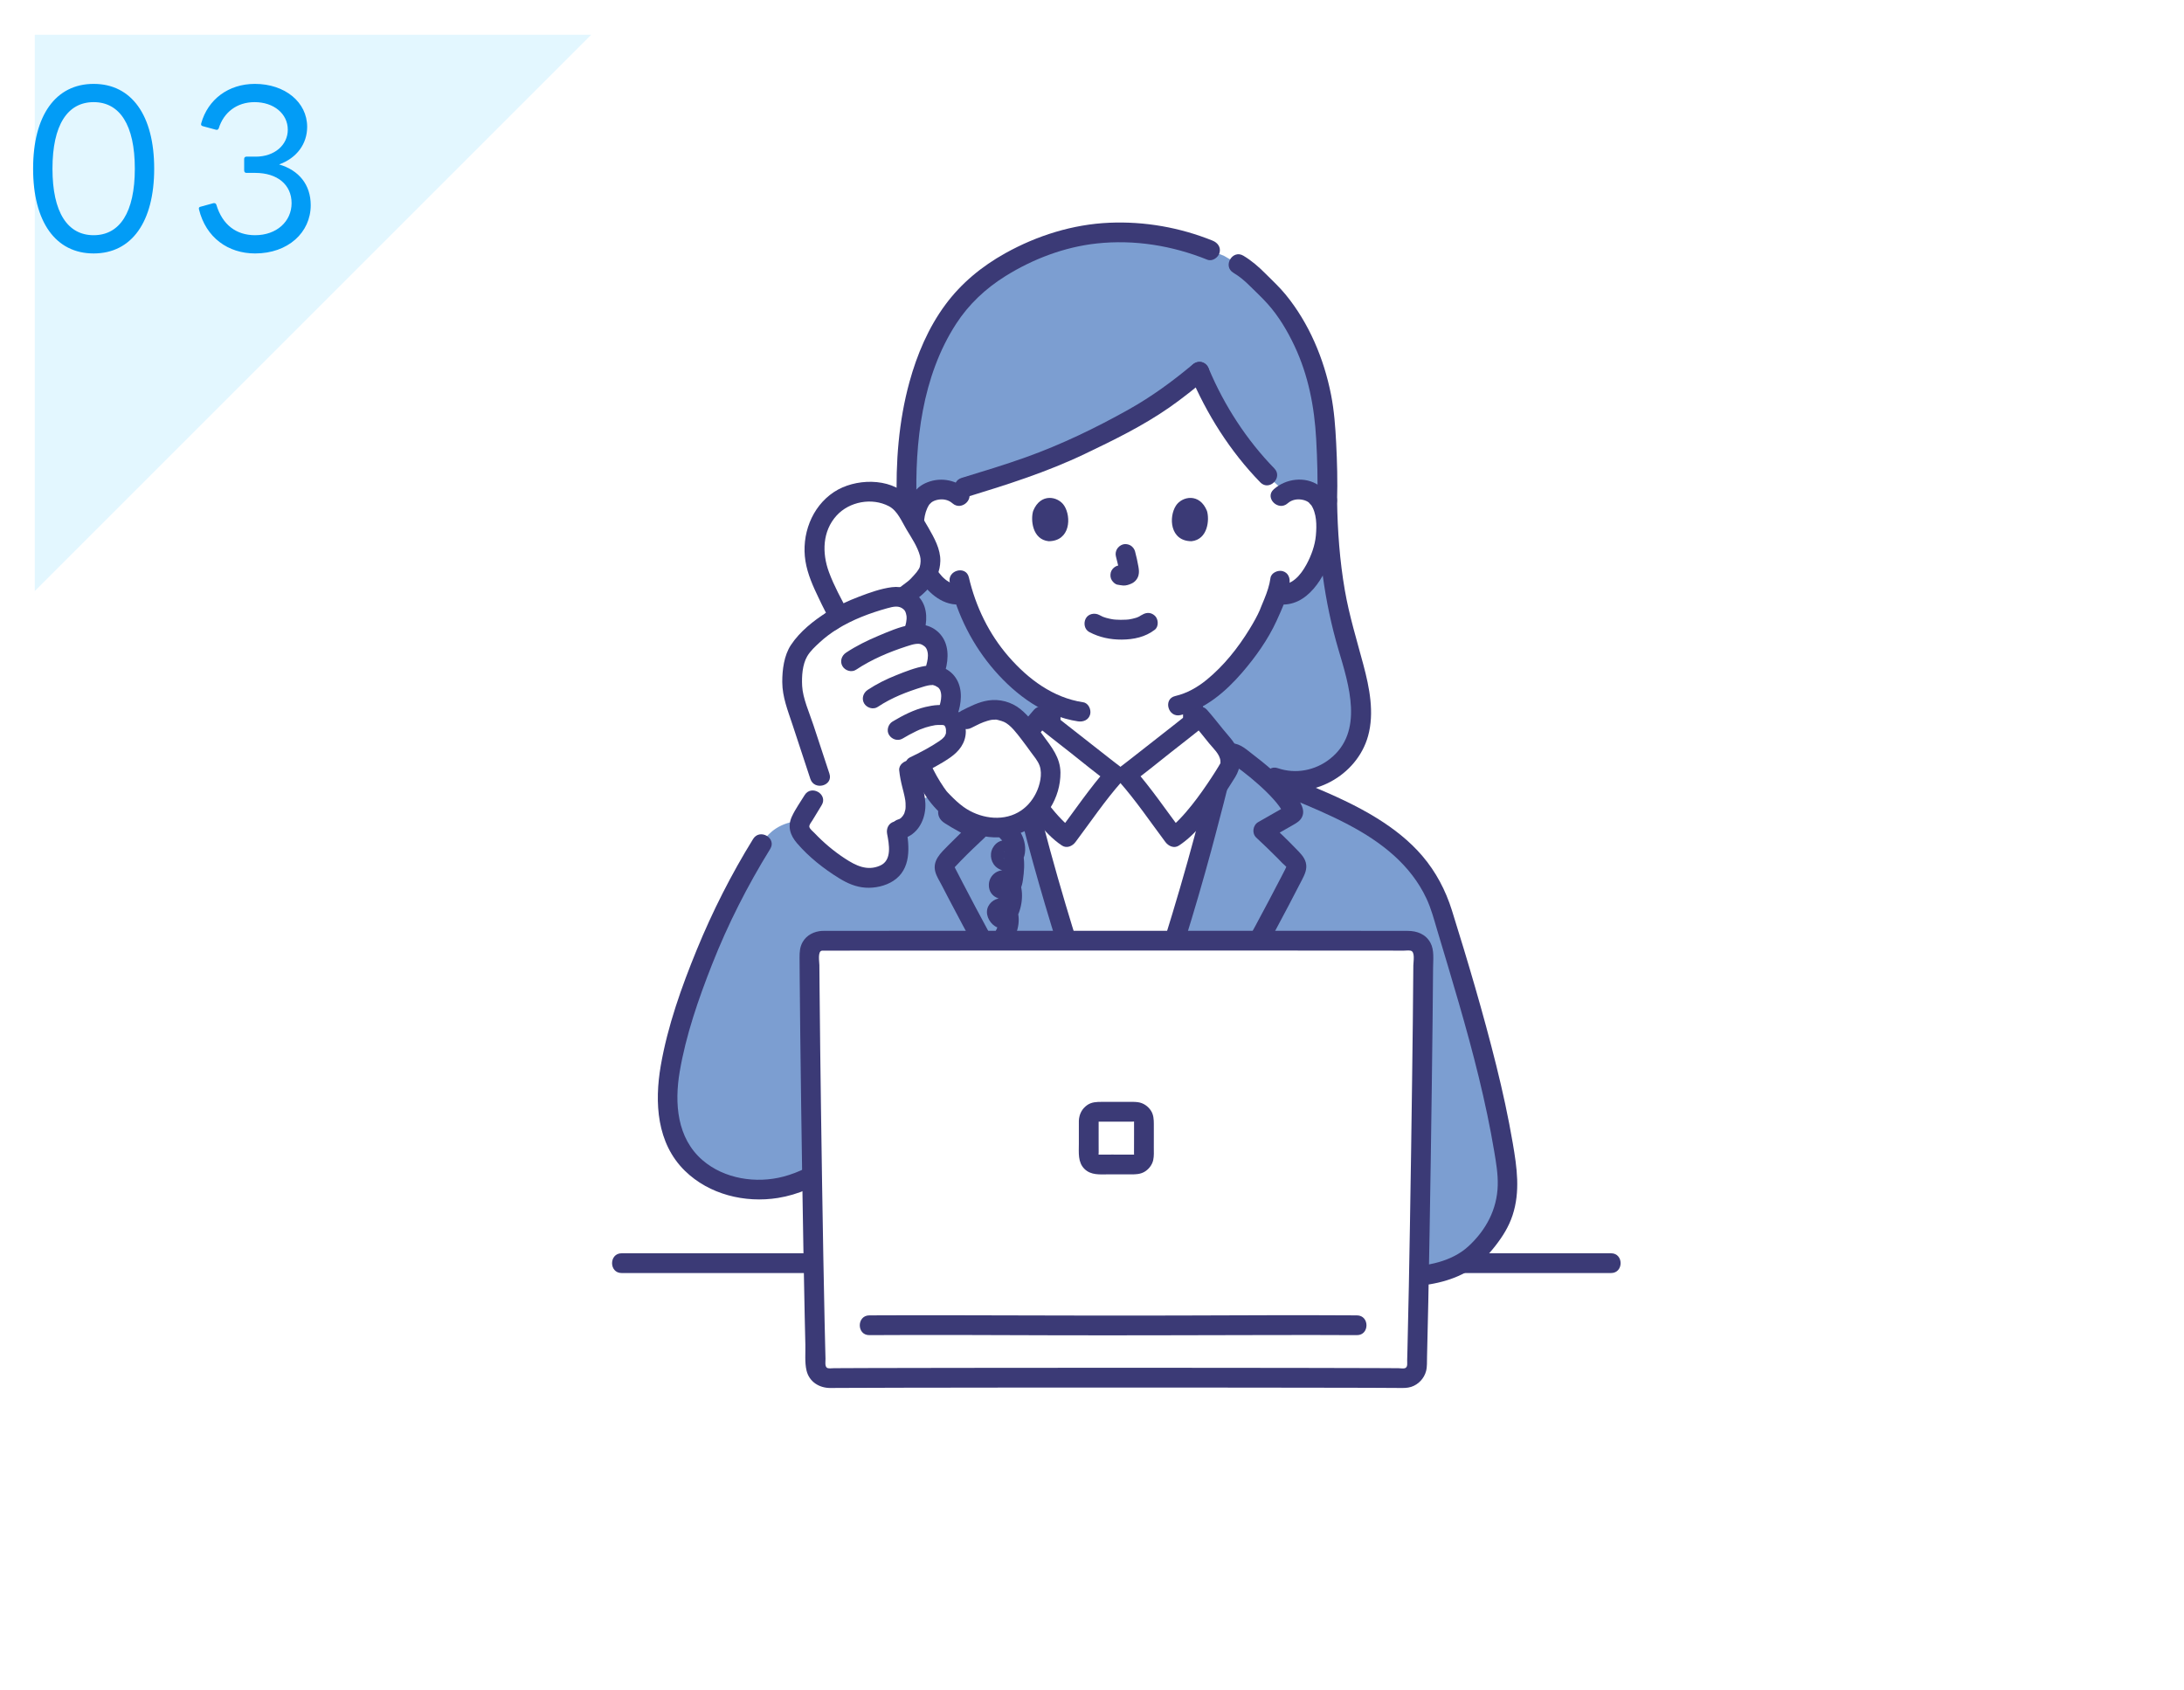 <svg width="314" height="243" viewBox="0 0 314 243" fill="none" xmlns="http://www.w3.org/2000/svg">
<g filter="url(#filter0_d_265_8515)">
<rect x="5" y="5" width="284" height="213" rx="15" fill="white"/>
</g>
<path d="M85 5H5V85L85 5Z" fill="#E3F7FF"/>
<path d="M13.464 36.448C7.992 36.448 4.76 31.904 4.76 24.256C4.76 16.608 7.992 12.064 13.464 12.064C18.936 12.064 22.168 16.608 22.168 24.256C22.168 31.904 18.936 36.448 13.464 36.448ZM13.464 33.824C17.208 33.824 19.384 30.56 19.384 24.256C19.384 17.952 17.208 14.688 13.464 14.688C9.72 14.688 7.544 17.952 7.544 24.256C7.544 30.56 9.72 33.824 13.464 33.824ZM36.673 36.448C32.801 36.448 29.602 34.176 28.61 30.112C28.546 29.888 28.642 29.76 28.834 29.728L30.689 29.216C30.881 29.184 31.041 29.248 31.105 29.44C31.97 32.32 33.953 33.824 36.673 33.824C39.778 33.824 41.922 31.84 41.922 29.216C41.922 26.56 39.873 24.864 36.706 24.864H35.425C35.233 24.864 35.105 24.736 35.105 24.512V22.848C35.105 22.656 35.233 22.528 35.425 22.528H36.77C39.489 22.528 41.377 20.832 41.377 18.656C41.377 16.352 39.361 14.688 36.609 14.688C34.017 14.688 32.161 16.192 31.457 18.432C31.393 18.624 31.233 18.72 31.041 18.656L29.154 18.144C28.93 18.08 28.866 17.952 28.93 17.728C29.89 14.304 32.834 12.064 36.642 12.064C40.962 12.064 44.161 14.688 44.161 18.24C44.161 20.672 42.69 22.72 40.13 23.648C42.977 24.48 44.673 26.56 44.673 29.504C44.673 33.44 41.41 36.448 36.673 36.448Z" fill="#029CF6"/>
<path d="M89.373 183.074C90.843 183.074 92.312 183.074 93.782 183.074C97.298 183.074 100.813 183.074 104.328 183.074C109.415 183.074 114.502 183.074 119.588 183.074C125.711 183.074 131.835 183.074 137.958 183.074C144.638 183.074 151.318 183.074 157.998 183.074C164.738 183.074 171.479 183.074 178.22 183.074C184.547 183.074 190.875 183.074 197.203 183.074C202.591 183.074 207.979 183.074 213.367 183.074C217.303 183.074 221.238 183.074 225.174 183.074C227.183 183.074 229.192 183.074 231.201 183.074C231.343 183.074 231.485 183.074 231.627 183.074C233.456 183.074 233.459 180.231 231.627 180.231C230.154 180.231 228.682 180.231 227.209 180.231C223.692 180.231 220.175 180.231 216.658 180.231C211.57 180.231 206.482 180.231 201.394 180.231C195.27 180.231 189.146 180.231 183.022 180.231C176.342 180.231 169.662 180.231 162.981 180.231C156.241 180.231 149.5 180.231 142.759 180.231C136.433 180.231 130.106 180.231 123.779 180.231C118.392 180.231 113.005 180.231 107.618 180.231C103.684 180.231 99.751 180.231 95.817 180.231C93.81 180.231 91.803 180.231 89.796 180.231C89.655 180.231 89.514 180.231 89.373 180.231C87.544 180.231 87.54 183.074 89.373 183.074Z" fill="#3B3A76"/>
<path d="M183.327 111.84C188.137 113.553 193.675 110.601 195.219 105.806C196.485 101.877 194.912 96.784 193.74 92.826C191.721 86.005 190.911 79.077 190.816 71.975C190.95 67.875 190.664 63.015 190.518 60.98C190.013 53.925 186.837 46.047 182.267 41.668C180.447 39.924 179.816 39.037 178.048 38.002C178.048 38.002 177.024 37.403 176 36.804L173.966 35.98C170.186 34.447 166.248 33.43 160.655 33.43C151.485 33.43 143.324 38.154 139.702 41.621C133.694 47.374 129.883 57.88 130.364 72.368C130.364 82.188 129.559 89.269 128.432 93.296C127.666 96.051 127.01 100.638 126.983 103.438C126.949 107.503 131.488 113.148 138.601 111.968" fill="#7C9ED1"/>
<path d="M172.444 53.454C175.231 60.133 180.004 66.884 184.901 70.825C185.511 70.5 186.188 70.376 186.794 70.397C188.698 70.464 189.508 71.494 189.856 72.099C190.897 73.903 190.853 77.229 190.154 79.287C189.66 80.744 188.849 82.973 186.895 84.572C186.091 85.23 184.906 85.664 183.773 85.473C183.773 85.473 183.696 85.46 183.557 85.437C183.187 86.516 182.725 87.475 182.569 87.949C181.763 90.136 177.219 97.943 171.527 100.695C171.547 102.182 171.5 102.499 171.61 104.081C171.659 104.716 171.708 105.401 171.944 106.019C172.256 106.83 172.683 107.536 173.362 108.089C174.178 108.746 175.01 109.205 175.909 109.606C175.25 112.462 174.539 115.366 173.786 118.281C169.898 120.089 165.58 120.906 161.254 120.79C156.724 120.912 152.205 120.011 148.179 118.021C147.469 115.267 146.798 112.525 146.173 109.825C147.271 109.37 148.251 108.867 149.222 108.089C149.901 107.536 150.328 106.83 150.64 106.019C150.875 105.4 150.925 104.716 150.974 104.081C151.081 102.63 151.039 102.243 151.066 101.038C148.337 99.729 145.817 97.607 143.607 94.962C140.937 91.766 139.368 88.334 138.47 85.433C137.287 85.709 136.02 85.265 135.174 84.572C133.22 82.974 132.409 80.744 131.915 79.287C131.217 77.23 131.172 73.904 132.213 72.099C132.562 71.494 133.371 70.465 135.276 70.397C135.765 70.38 136.301 70.458 136.811 70.659C141.89 69.065 148.476 67.268 154.455 64.428C164.157 59.82 167.073 57.935 172.442 53.455" fill="white"/>
<path d="M156.612 90.894C158.067 91.662 159.633 91.989 161.279 91.979C162.984 91.967 164.673 91.617 166.035 90.555C166.624 90.096 166.553 89.021 166.035 88.545C165.41 87.971 164.654 88.055 164.024 88.545C164.505 88.17 163.937 88.581 163.78 88.663C163.655 88.729 163.319 88.821 163.735 88.699C163.604 88.737 163.478 88.798 163.347 88.84C162.993 88.954 162.63 89.027 162.263 89.088C162.469 89.054 162.374 89.073 162.224 89.088C162.117 89.098 162.011 89.107 161.904 89.114C161.648 89.13 161.39 89.137 161.133 89.135C160.902 89.134 160.673 89.126 160.443 89.11C160.337 89.103 160.232 89.095 160.127 89.084C160.067 89.078 159.681 89.006 160.038 89.076C159.697 89.01 159.358 88.951 159.024 88.851C158.882 88.809 158.744 88.758 158.604 88.71C158.264 88.594 158.87 88.841 158.562 88.695C158.389 88.614 158.217 88.528 158.047 88.438C157.39 88.091 156.472 88.25 156.102 88.948C155.755 89.605 155.911 90.523 156.612 90.894Z" fill="#3B3A76"/>
<path d="M160.446 80.042C160.645 80.798 160.835 81.565 160.948 82.339L160.897 81.961C160.911 82.067 160.917 82.171 160.906 82.278L160.957 81.9C160.949 81.949 160.939 81.995 160.922 82.042L161.065 81.703C161.051 81.736 161.035 81.765 161.015 81.795L161.237 81.507C161.213 81.535 161.191 81.558 161.162 81.581L161.45 81.359C161.392 81.396 161.331 81.426 161.268 81.455L161.607 81.312C161.507 81.354 161.408 81.384 161.301 81.401L161.678 81.351C161.582 81.362 161.487 81.361 161.391 81.351L161.768 81.401C161.66 81.386 161.553 81.36 161.445 81.345C161.256 81.286 161.067 81.278 160.878 81.32C160.689 81.328 160.513 81.384 160.35 81.489C160.055 81.661 159.774 81.999 159.697 82.338C159.614 82.702 159.631 83.11 159.84 83.433C160.025 83.72 160.335 84.038 160.689 84.086C160.958 84.123 161.219 84.19 161.492 84.203C161.922 84.222 162.319 84.088 162.703 83.91C163.182 83.69 163.557 83.245 163.685 82.73C163.793 82.292 163.748 81.926 163.673 81.486C163.548 80.746 163.377 80.013 163.187 79.288C163.097 78.945 162.839 78.617 162.534 78.438C162.229 78.26 161.78 78.184 161.439 78.295C160.698 78.534 160.243 79.273 160.446 80.043L160.446 80.042Z" fill="#3B3A76"/>
<path d="M148.541 73.475C148.157 74.722 148.407 77.588 150.768 77.832C153.888 77.814 154.054 74.348 153.004 72.719C152.144 71.384 149.615 70.829 148.541 73.475Z" fill="#3B3A76"/>
<path d="M173.529 73.476C173.913 74.722 173.663 77.589 171.302 77.832C168.182 77.813 168.015 74.348 169.066 72.718C169.926 71.384 172.454 70.829 173.529 73.476Z" fill="#3B3A76"/>
<path d="M146.392 111.267C148.351 110.457 150.464 109.436 151.522 107.492C152.472 105.749 152.464 103.714 152.478 101.776C152.484 101.032 151.821 100.32 151.057 100.355C150.282 100.39 149.641 100.979 149.635 101.776C149.631 102.445 149.619 103.112 149.574 103.78C149.558 104.019 149.541 104.257 149.52 104.495C149.517 104.527 149.481 104.888 149.5 104.727C149.517 104.58 149.458 104.967 149.46 104.959C149.419 105.168 149.366 105.374 149.294 105.575C149.26 105.672 149.177 105.85 149.265 105.659C149.221 105.756 149.176 105.851 149.127 105.945C149.041 106.113 148.946 106.277 148.842 106.433C148.823 106.462 148.618 106.724 148.731 106.592C148.843 106.461 148.591 106.74 148.596 106.734C148.538 106.795 148.477 106.855 148.415 106.913C148.419 106.908 148.16 107.133 148.249 107.061C148.349 106.98 148.077 107.187 148.052 107.205C147.958 107.272 147.863 107.338 147.767 107.402C147.41 107.639 147.039 107.854 146.658 108.049C146.459 108.152 146.257 108.249 146.052 108.342C145.97 108.38 145.887 108.416 145.804 108.453C145.394 108.636 146.057 108.351 145.636 108.525C144.951 108.808 144.386 109.48 144.643 110.273C144.857 110.933 145.656 111.57 146.392 111.266V111.267Z" fill="#3B3A76"/>
<path d="M182.659 83.127C182.518 84.165 182.177 85.153 181.784 86.121C181.636 86.488 181.475 86.85 181.33 87.218C181.276 87.353 181.013 88.008 181.202 87.577C180.764 88.578 180.225 89.534 179.654 90.463C177.99 93.174 175.97 95.721 173.502 97.745C172.157 98.848 170.64 99.707 168.964 100.097C167.183 100.511 167.937 103.253 169.72 102.838C173.278 102.01 176.248 99.432 178.578 96.731C180.505 94.497 182.296 91.987 183.53 89.295C184.309 87.596 185.149 85.738 185.4 83.881C185.503 83.121 185.217 82.355 184.408 82.133C183.745 81.951 182.763 82.36 182.659 83.125V83.127Z" fill="#3B3A76"/>
<path d="M136.556 83.791C137.645 88.466 139.861 92.831 143.015 96.45C146.111 100.003 150.227 103.022 154.983 103.736C155.741 103.849 156.511 103.545 156.732 102.743C156.916 102.072 156.503 101.109 155.739 100.994C151.408 100.345 147.844 97.674 145.026 94.44C142.19 91.187 140.274 87.227 139.298 83.035C138.883 81.254 136.141 82.008 136.556 83.791Z" fill="#3B3A76"/>
<path d="M138.938 70.364C137.303 68.905 134.956 68.565 132.97 69.52C131.533 70.21 130.681 71.611 130.306 73.118C129.453 76.555 130.31 80.484 132.263 83.412C133.604 85.42 135.723 87.229 138.298 86.895C139.059 86.796 139.72 86.312 139.72 85.473C139.72 84.782 139.065 83.952 138.298 84.052C136.399 84.298 135.117 82.768 134.276 81.25C133.567 79.969 133.018 78.481 132.884 77.017C132.75 75.554 132.766 73.871 133.581 72.595C133.636 72.517 133.621 72.532 133.537 72.642C133.579 72.591 133.622 72.54 133.667 72.492C133.704 72.457 133.99 72.19 133.881 72.274C134.134 72.08 134.415 71.965 134.722 71.892C135.492 71.707 136.329 71.84 136.929 72.374C138.29 73.589 140.307 71.585 138.938 70.364Z" fill="#3B3A76"/>
<path d="M185.142 72.374C185.742 71.839 186.579 71.708 187.349 71.891C187.654 71.964 187.94 72.082 188.19 72.273C188.111 72.213 188.644 72.814 188.459 72.548C189.326 73.795 189.32 75.568 189.187 77.017C189.056 78.449 188.526 79.899 187.844 81.159C187.005 82.707 185.709 84.302 183.773 84.051C183.01 83.953 182.352 84.776 182.352 85.473C182.352 86.323 183.008 86.795 183.773 86.894C187.975 87.44 190.532 82.879 191.582 79.49C192.516 76.476 192.508 71.812 189.626 69.819C187.649 68.451 184.871 68.813 183.132 70.364C181.764 71.585 183.781 73.59 185.142 72.374Z" fill="#3B3A76"/>
<path d="M170.111 101.777C170.111 103.583 170.119 105.467 170.883 107.134C171.708 108.937 173.444 110.044 175.19 110.839C175.866 111.147 176.752 111.055 177.135 110.329C177.465 109.706 177.348 108.714 176.625 108.384C175.871 108.041 175.142 107.649 174.47 107.161C174.413 107.12 174.223 106.964 174.367 107.085C174.288 107.018 174.21 106.952 174.135 106.88C174.004 106.756 173.881 106.623 173.767 106.482C173.893 106.636 173.813 106.539 173.743 106.434C173.699 106.368 173.657 106.301 173.617 106.232C173.513 106.058 173.432 105.877 173.338 105.699C173.242 105.515 173.403 105.9 173.338 105.7C173.303 105.59 173.258 105.484 173.226 105.374C173.165 105.169 173.127 104.96 173.09 104.75C173.074 104.647 173.075 104.656 173.094 104.777L173.079 104.636C173.072 104.543 173.062 104.45 173.054 104.357C173.035 104.125 173.02 103.893 173.005 103.66C172.968 103.032 172.956 102.406 172.956 101.777C172.956 101.034 172.302 100.321 171.535 100.356C170.767 100.39 170.113 100.981 170.113 101.777H170.111Z" fill="#3B3A76"/>
<path d="M146.392 111.267C148.351 110.457 150.464 109.436 151.522 107.492C152.472 105.749 152.464 103.714 152.478 101.776C152.484 101.032 151.821 100.32 151.057 100.355C150.282 100.39 149.641 100.979 149.635 101.776C149.631 102.445 149.619 103.112 149.574 103.78C149.558 104.019 149.541 104.257 149.52 104.495C149.517 104.527 149.481 104.888 149.5 104.727C149.517 104.58 149.458 104.967 149.46 104.959C149.419 105.168 149.366 105.374 149.294 105.575C149.26 105.672 149.177 105.85 149.265 105.659C149.221 105.756 149.176 105.851 149.127 105.945C149.041 106.113 148.946 106.277 148.842 106.433C148.823 106.462 148.618 106.724 148.731 106.592C148.843 106.461 148.591 106.74 148.596 106.734C148.538 106.795 148.477 106.855 148.415 106.913C148.419 106.908 148.16 107.133 148.249 107.061C148.349 106.98 148.077 107.187 148.052 107.205C147.958 107.272 147.863 107.338 147.767 107.402C147.41 107.639 147.039 107.854 146.658 108.049C146.459 108.152 146.257 108.249 146.052 108.342C145.97 108.38 145.887 108.416 145.804 108.453C145.394 108.636 146.057 108.351 145.636 108.525C144.951 108.808 144.386 109.48 144.643 110.273C144.857 110.933 145.656 111.57 146.392 111.266V111.267Z" fill="#3B3A76"/>
<path d="M170.111 101.777C170.111 103.583 170.119 105.467 170.883 107.134C171.708 108.937 173.444 110.044 175.19 110.839C175.866 111.147 176.752 111.055 177.135 110.329C177.465 109.706 177.348 108.714 176.625 108.384C175.871 108.041 175.142 107.649 174.47 107.161C174.413 107.12 174.223 106.964 174.367 107.085C174.288 107.018 174.21 106.952 174.135 106.88C174.004 106.756 173.881 106.623 173.767 106.482C173.893 106.636 173.813 106.539 173.743 106.434C173.699 106.368 173.657 106.301 173.617 106.232C173.513 106.058 173.432 105.877 173.338 105.699C173.242 105.515 173.403 105.9 173.338 105.7C173.303 105.59 173.258 105.484 173.226 105.374C173.165 105.169 173.127 104.96 173.09 104.75C173.074 104.647 173.075 104.656 173.094 104.777L173.079 104.636C173.072 104.543 173.062 104.45 173.054 104.357C173.035 104.125 173.02 103.893 173.005 103.66C172.968 103.032 172.956 102.406 172.956 101.777C172.956 101.034 172.302 100.321 171.535 100.356C170.767 100.39 170.113 100.981 170.113 101.777H170.111Z" fill="#3B3A76"/>
<path d="M189.394 71.974C189.501 79.224 190.375 86.459 192.435 93.424C193.928 98.472 196.145 105.254 191.203 109.141C189.075 110.815 186.266 111.346 183.705 110.468C181.97 109.874 181.225 112.619 182.949 113.21C188.596 115.145 195.099 111.563 196.689 105.853C197.621 102.506 196.89 98.871 196.015 95.593C195.064 92.03 193.986 88.541 193.354 84.898C192.613 80.631 192.301 76.302 192.237 71.974C192.21 70.147 189.367 70.141 189.394 71.974Z" fill="#3B3A76"/>
<path d="M177.329 39.228C178.219 39.76 178.967 40.397 179.701 41.127C180.561 41.983 181.46 42.812 182.267 43.718C183.855 45.499 185.094 47.586 186.109 49.739C188.113 53.989 188.977 58.514 189.233 63.175C189.393 66.104 189.482 69.041 189.392 71.974C189.336 73.804 192.179 73.802 192.236 71.974C192.32 69.21 192.244 66.443 192.103 63.682C191.984 61.37 191.819 59.068 191.373 56.792C190.355 51.599 188.2 46.464 184.831 42.354C183.945 41.275 182.92 40.329 181.936 39.343C180.965 38.368 179.948 37.481 178.763 36.773C177.188 35.833 175.756 38.29 177.327 39.228H177.329Z" fill="#3B3A76"/>
<path d="M174.343 34.607C169.63 32.709 164.566 31.812 159.481 32.033C154.244 32.26 149.099 33.873 144.532 36.417C141.153 38.3 138.213 40.713 135.91 43.83C133.476 47.124 131.838 50.996 130.757 54.93C129.202 60.584 128.758 66.523 128.941 72.368C128.999 74.192 131.842 74.201 131.784 72.368C131.509 63.6 132.578 54.131 137.443 46.6C139.264 43.781 141.677 41.502 144.552 39.708C148.499 37.245 153.042 35.515 157.682 35.013C163.107 34.427 168.548 35.319 173.587 37.35C174.3 37.636 175.149 37.037 175.336 36.357C175.559 35.546 175.058 34.897 174.343 34.609L174.343 34.607Z" fill="#3B3A76"/>
<path d="M171.437 52.45C168.558 54.85 165.62 57.009 162.297 58.874C157.563 61.53 152.608 63.924 147.497 65.754C144.448 66.845 141.349 67.78 138.253 68.727C136.509 69.26 137.252 72.006 139.009 71.469C144.779 69.704 150.503 67.89 155.959 65.282C160.127 63.289 164.313 61.248 168.113 58.602C169.961 57.315 171.719 55.902 173.448 54.461C174.038 53.969 173.956 52.959 173.448 52.45C172.864 51.866 172.03 51.958 171.438 52.45L171.437 52.45Z" fill="#3B3A76"/>
<path d="M183.214 67.363C179.239 63.283 176.023 58.324 173.814 53.076C173.517 52.369 172.874 51.861 172.066 52.083C171.399 52.266 170.773 53.12 171.073 53.832C173.48 59.551 176.864 64.919 181.204 69.374C182.483 70.686 184.492 68.675 183.214 67.363Z" fill="#3B3A76"/>
<path d="M128.941 72.367C128.937 76.478 128.813 80.594 128.428 84.689C128.178 87.336 127.842 89.96 127.159 92.549C126.288 95.854 125.721 99.282 125.579 102.7C125.463 105.494 126.548 108.06 128.478 110.073C131.227 112.942 135.122 113.939 138.977 113.337C139.736 113.218 140.156 112.268 139.969 111.588C139.747 110.779 138.982 110.477 138.221 110.596C135.432 111.031 132.587 110.182 130.609 108.186C130.173 107.747 129.883 107.397 129.564 106.908C129.237 106.405 128.939 105.834 128.788 105.42C128.704 105.187 128.629 104.95 128.567 104.71C128.531 104.57 128.501 104.429 128.47 104.288C128.466 104.266 128.402 103.81 128.436 104.111C128.364 103.481 128.409 102.838 128.446 102.208C128.628 99.097 129.202 96.065 129.965 93.051C130.614 90.486 130.956 87.838 131.219 85.209C131.646 80.944 131.78 76.651 131.783 72.367C131.785 70.537 128.942 70.534 128.941 72.367Z" fill="#3B3A76"/>
<path d="M216.594 167.726C214.8 155.418 211.068 143.691 207.526 131.789C207.199 130.692 206.869 129.736 206.456 128.808C206.112 128.036 205.711 127.282 205.208 126.48L205.112 126.281C200.592 119.23 192.125 115.931 182.297 112.025C182.209 111.981 182.121 111.939 182.039 111.896C180.651 110.649 179.121 109.472 177.786 108.535C177.1 108.055 176.149 108.425 175.96 109.241C173.719 118.944 170.873 129.197 167.822 138.565C165.431 145.907 164.644 148.399 161.586 155.947C161.512 156.143 161.46 156.878 161.427 157.978C157.663 148.787 156.956 146.528 154.363 138.565C151.312 129.197 148.465 118.944 146.225 109.241C146.036 108.425 145.085 108.054 144.399 108.535C143.092 109.453 141.598 110.599 140.234 111.817C140.094 111.877 139.951 111.939 139.802 112.002C133.303 114.585 127.405 116.906 122.837 120.21C112.495 114.729 109.508 121.366 109.508 121.366C104.099 130.089 99.972 139.605 97.301 149.515C95.901 154.712 94.987 160.592 97.76 165.204C100.54 169.826 106.577 171.839 111.876 170.833C114.472 170.34 116.883 169.231 119.053 167.725H161.399C161.454 174.015 161.586 180.464 161.586 180.464C161.586 180.464 161.611 181.671 161.649 183.581C174.351 183.581 201.873 183.581 201.873 183.581C205.277 183.581 208.205 182.696 210.029 181.736C211.983 180.708 213.454 178.962 214.738 177.134C216.587 174.498 217.062 170.938 216.594 167.724L216.594 167.726Z" fill="#7C9ED1"/>
<path d="M161.585 155.946C164.644 148.398 165.431 145.907 167.821 138.565C170.471 130.428 172.967 121.624 175.046 113.093C175.962 111.72 176.616 110.634 176.76 110.346C177.117 109.384 176.655 108.051 176.029 107.325C174.964 106.091 173.621 104.307 172.532 103.089C172.07 103.463 162.638 110.9 161.923 111.407H160.261C159.546 110.9 150.114 103.463 149.651 103.089C148.563 104.307 147.22 106.091 146.155 107.325C145.528 108.051 145.066 109.385 145.424 110.346C145.567 110.634 146.221 111.719 147.141 113.09C149.217 121.622 151.713 130.427 154.363 138.564C156.754 145.906 157.541 148.398 160.599 155.946" fill="white"/>
<path d="M176.49 110.839C178.029 111.527 179.545 112.264 181.062 113C182.555 113.725 184.141 114.275 185.679 114.898C188.47 116.029 191.248 117.212 193.912 118.621C198.582 121.091 202.808 124.343 205.092 129.229C205.774 130.688 206.182 132.262 206.642 133.801C207.158 135.523 207.675 137.244 208.189 138.967C209.24 142.492 210.274 146.022 211.235 149.573C212.195 153.124 213.077 156.687 213.828 160.283C214.195 162.04 214.53 163.804 214.827 165.574C215.1 167.203 215.381 168.825 215.334 170.482C215.234 173.937 213.641 176.904 211.121 179.226C208.697 181.459 205.062 182.138 201.872 182.161C200.044 182.174 200.04 185.017 201.872 185.004C205.081 184.981 208.602 184.349 211.358 182.61C212.791 181.705 213.966 180.483 214.999 179.154C216.052 177.8 216.927 176.407 217.466 174.767C218.596 171.335 218.091 167.874 217.496 164.399C216.852 160.634 216.036 156.899 215.114 153.193C213.25 145.707 211.047 138.28 208.746 130.919C207.845 128.035 206.451 125.385 204.489 123.085C202.656 120.935 200.386 119.168 197.994 117.681C194.987 115.81 191.738 114.363 188.477 112.998C186.711 112.258 184.919 111.583 183.153 110.845C181.386 110.108 179.68 109.171 177.924 108.385C177.224 108.072 176.396 108.183 175.979 108.895C175.624 109.502 175.785 110.525 176.489 110.84L176.49 110.839Z" fill="#3B3A76"/>
<path d="M154.272 155.554C148.815 146.094 143.42 136.59 138.382 126.898C138.052 126.264 137.725 125.629 137.398 124.993C137.372 124.941 137.149 124.454 137.203 124.714C137.225 124.817 136.911 125.088 137.345 124.623C137.602 124.347 137.861 124.074 138.123 123.804C139.239 122.654 140.402 121.551 141.571 120.454C142.236 119.829 142.059 118.665 141.283 118.222C140.579 117.82 139.875 117.418 139.171 117.017C138.84 116.828 138.509 116.639 138.177 116.449C138.011 116.354 137.846 116.26 137.68 116.165C137.597 116.118 137.514 116.071 137.432 116.024C137.25 115.906 137.262 115.935 137.469 116.11L137.663 116.827C137.649 117.148 137.761 116.737 137.813 116.649C137.907 116.488 138.007 116.331 138.111 116.176C138.309 115.88 138.524 115.601 138.754 115.329C139.369 114.6 140.044 113.922 140.744 113.273C141.422 112.643 142.127 112.042 142.849 111.461C143.183 111.193 143.522 110.93 143.864 110.673C144.152 110.458 144.86 110.131 145.03 109.825C144.892 110.074 145.214 109.612 145.078 109.744C145.027 109.794 144.812 109.63 144.86 109.616C144.839 109.622 145.14 110.845 145.166 110.959C145.442 112.13 145.724 113.299 146.012 114.466C146.551 116.649 147.111 118.827 147.691 121C149.876 129.177 152.368 137.268 155.076 145.286C156.335 149.014 157.752 152.679 159.229 156.326C159.517 157.037 160.176 157.539 160.977 157.318C161.652 157.133 162.26 156.285 161.97 155.57C158.586 147.212 155.76 138.654 153.189 130.013C151.663 124.882 150.25 119.717 148.955 114.524C148.641 113.264 148.333 112.003 148.034 110.741C147.753 109.556 147.655 108.172 146.588 107.405C145.595 106.691 144.388 106.805 143.42 107.494C142.476 108.167 141.552 108.871 140.652 109.603C138.786 111.12 136.933 112.796 135.604 114.82C134.822 116.011 134.389 117.441 135.801 118.362C137.095 119.207 138.507 119.911 139.849 120.677L139.561 118.445C138.461 119.476 137.367 120.515 136.311 121.592C135.271 122.654 134.031 123.745 134.476 125.384C134.654 126.037 135.062 126.661 135.372 127.26C135.722 127.939 136.074 128.616 136.428 129.293C137.083 130.545 137.744 131.794 138.411 133.041C141.175 138.211 144.027 143.335 146.92 148.436C148.541 151.294 150.176 154.144 151.818 156.99C152.732 158.575 155.19 157.145 154.273 155.555L154.272 155.554Z" fill="#3B3A76"/>
<path d="M169.139 156.271C174.852 146.371 181.032 135.45 186.195 125.354C186.308 125.131 186.407 124.887 186.397 124.635C186.386 124.332 186.237 124.043 186.035 123.824C184.641 122.306 183.114 120.85 181.618 119.448C182.943 118.691 184.268 117.935 185.593 117.179C185.74 117.095 185.9 116.994 185.942 116.826C185.979 116.679 185.912 116.528 185.846 116.392C184.593 113.808 180.72 110.594 177.786 108.535C177.1 108.054 176.149 108.425 175.96 109.241C173.719 118.944 170.873 129.196 167.822 138.565C165.431 145.907 164.644 148.399 161.586 155.946" fill="#7C9ED1"/>
<path d="M170.367 156.989C176.159 146.948 181.887 136.86 187.181 126.546C187.59 125.749 187.981 124.955 187.737 124.034C187.516 123.201 186.845 122.597 186.269 121.997C185.093 120.773 183.862 119.604 182.625 118.443L182.337 120.676C183.538 119.991 184.738 119.305 185.939 118.62C186.432 118.339 186.897 118.062 187.171 117.544C187.549 116.833 187.304 116.105 186.958 115.445C185.99 113.606 184.369 112.057 182.829 110.696C181.958 109.927 181.05 109.201 180.127 108.496C179.266 107.839 178.336 106.941 177.196 106.906C176.011 106.869 174.972 107.656 174.619 108.773C174.225 110.022 174.008 111.353 173.698 112.626C171.237 122.738 168.275 132.703 165.017 142.585C163.57 146.973 161.95 151.286 160.217 155.568C159.928 156.28 160.53 157.13 161.209 157.317C162.022 157.54 162.669 157.038 162.958 156.324C165.752 149.422 168.138 142.398 170.359 135.292C171.698 131.007 172.953 126.695 174.128 122.362C174.402 121.354 177.515 109.668 177.327 109.615C177.375 109.629 177.16 109.793 177.109 109.743C176.971 109.609 177.577 110.23 177.243 109.885C177.587 110.24 178.11 110.51 178.506 110.81C179.364 111.46 180.197 112.149 180.999 112.867C181.75 113.54 182.478 114.244 183.147 114.999C183.436 115.325 183.716 115.657 183.965 116.014C184.074 116.17 184.179 116.328 184.279 116.491C184.347 116.602 184.536 117.132 184.522 116.826L184.716 116.109C184.834 115.882 184.907 115.954 184.629 116.094C184.459 116.179 184.296 116.283 184.132 116.378C183.759 116.59 183.387 116.803 183.014 117.015C182.31 117.417 181.606 117.819 180.903 118.221C180.126 118.664 179.949 119.828 180.615 120.453C181.646 121.42 182.672 122.393 183.666 123.399C183.898 123.634 184.128 123.871 184.356 124.109C184.55 124.312 184.932 124.575 185.031 124.829C184.914 124.528 184.901 124.771 184.787 124.992C184.624 125.309 184.461 125.626 184.298 125.943C183.066 128.328 181.809 130.702 180.535 133.066C177.906 137.945 175.205 142.785 172.467 147.604C170.958 150.259 169.439 152.908 167.912 155.554C166.997 157.142 169.452 158.575 170.367 156.989Z" fill="#3B3A76"/>
<path d="M172.532 103.089C173.62 104.308 174.963 106.092 176.028 107.326C176.655 108.052 177.117 109.386 176.76 110.347C176.35 111.164 171.826 118.419 168.779 120.37C167.817 119.087 163.829 113.553 161.922 111.407C162.637 110.9 172.069 103.464 172.532 103.089Z" fill="white"/>
<path d="M149.651 103.089C148.563 104.308 147.22 106.092 146.155 107.326C145.528 108.052 145.066 109.386 145.424 110.347C145.833 111.164 150.357 118.419 153.404 120.37C154.366 119.087 158.354 113.553 160.261 111.407C159.546 110.9 150.114 103.464 149.651 103.089Z" fill="white"/>
<path d="M171.527 104.094C172.328 104.999 173.075 105.95 173.833 106.89C174.424 107.622 175.392 108.449 175.466 109.455C175.474 109.557 175.461 109.671 175.45 109.772C175.468 109.61 175.515 109.656 175.45 109.782C175.373 109.933 175.279 110.079 175.191 110.224C174.876 110.748 174.547 111.263 174.212 111.774C173.311 113.149 172.368 114.505 171.341 115.791C170.78 116.493 170.197 117.179 169.571 117.824C169.052 118.358 168.491 118.862 168.062 119.144L170.007 119.654C167.685 116.552 165.495 113.311 162.927 110.403L162.64 112.635C164.567 111.253 166.401 109.718 168.265 108.253C170.024 106.87 171.795 105.499 173.537 104.095C174.135 103.612 174.04 102.587 173.537 102.084C172.946 101.493 172.126 101.601 171.527 102.084C169.826 103.456 168.096 104.795 166.378 106.146C165.223 107.054 164.068 107.961 162.91 108.865C162.679 109.046 162.448 109.226 162.217 109.406C162.109 109.489 162.002 109.573 161.894 109.656C161.86 109.683 161.548 109.923 161.753 109.765C161.923 109.634 161.533 109.935 161.453 109.996C161.371 110.058 161.289 110.121 161.205 110.181C160.433 110.734 160.27 111.681 160.917 112.413C163.325 115.141 165.375 118.18 167.553 121.089C167.994 121.678 168.797 122.059 169.498 121.599C172.031 119.935 173.907 117.218 175.613 114.77C176.303 113.779 176.973 112.772 177.598 111.739C178.382 110.445 178.481 109.091 177.875 107.67C177.422 106.607 176.562 105.77 175.844 104.88C175.086 103.939 174.338 102.989 173.537 102.084C172.322 100.711 170.318 102.728 171.527 104.094Z" fill="#3B3A76"/>
<path d="M148.645 102.084C147.955 102.864 147.304 103.678 146.652 104.49C146.024 105.272 145.312 106.019 144.745 106.845C143.804 108.214 143.575 110.029 144.428 111.478C145.806 113.819 147.404 116.064 149.124 118.163C150.168 119.436 151.3 120.688 152.685 121.598C153.379 122.054 154.19 121.677 154.63 121.088C156.808 118.18 158.858 115.14 161.266 112.413C161.913 111.68 161.75 110.734 160.978 110.181C160.765 110.028 160.559 109.865 160.352 109.706C160.711 109.982 160.362 109.713 160.289 109.657C160.181 109.574 160.074 109.49 159.966 109.407C159.751 109.239 159.537 109.072 159.322 108.904C158.148 107.987 156.976 107.067 155.805 106.146C154.087 104.795 152.358 103.457 150.656 102.085C150.059 101.603 149.229 101.501 148.646 102.085C148.148 102.583 148.045 103.61 148.646 104.095C150.388 105.5 152.159 106.87 153.918 108.253C155.782 109.718 157.615 111.254 159.543 112.635L159.256 110.403C156.688 113.311 154.498 116.552 152.176 119.654L154.121 119.144C153.691 118.861 153.131 118.359 152.612 117.824C151.986 117.179 151.403 116.493 150.842 115.791C149.814 114.506 148.872 113.15 147.971 111.774C147.636 111.263 147.307 110.748 146.992 110.224C146.904 110.079 146.811 109.934 146.733 109.782C146.668 109.656 146.715 109.61 146.733 109.772C146.722 109.669 146.708 109.559 146.717 109.455C146.795 108.446 147.758 107.624 148.35 106.89C149.108 105.95 149.855 104.999 150.656 104.094C151.865 102.728 149.861 100.711 148.646 102.085L148.645 102.084Z" fill="#3B3A76"/>
<path d="M143.869 120.643C144.23 120.98 144.483 121.374 144.542 121.877C144.546 121.92 144.525 122.65 144.383 122.562C144.789 122.272 145.095 122.427 145.303 123.027C145.084 123.637 144.781 123.805 144.392 123.533C144.216 123.445 144.342 123.255 144.369 123.611C144.422 124.322 144.412 125.023 144.331 125.732C144.299 126.007 144.292 126.335 144.184 126.591C144.213 126.522 144.399 126.504 144.155 126.562C144.283 126.531 144.296 126.527 144.441 126.542C143.252 126.417 143.955 127.805 144.036 128.222C144.11 128.606 144.071 129.091 144.012 129.478C143.963 129.797 143.872 130.134 143.748 130.432C143.7 130.548 143.646 130.66 143.585 130.769C143.419 131.019 143.461 131.005 143.71 130.727H144.466C144.671 130.78 144.762 130.887 144.738 131.048L144.544 131.766C144.37 132.164 143.772 131.667 143.6 131.877C143.575 131.908 143.625 131.965 143.615 131.984C143.564 132.076 143.628 132.412 143.619 132.506C143.602 132.682 143.554 132.861 143.505 133.029C143.306 133.723 142.916 134.388 142.468 134.95C141.991 135.551 141.882 136.374 142.468 136.961C142.964 137.456 143.998 137.565 144.479 136.961C145.724 135.392 146.779 133.443 146.378 131.372C146.199 130.451 145.595 129.559 144.671 129.261C143.676 128.94 142.557 129.405 142.089 130.33C141.578 131.341 142.147 132.61 143.053 133.195C144.027 133.824 145.188 133.43 145.824 132.535C146.848 131.097 147.257 128.736 146.664 127.049C146.315 126.058 145.534 125.216 144.428 125.15C143.227 125.077 142.197 126.015 142.171 127.23C142.127 129.232 144.412 129.827 145.838 128.86C146.659 128.304 146.938 127.475 147.071 126.533C147.24 125.341 147.337 124.146 147.126 122.952C146.764 120.907 143.81 119.882 142.715 121.973C142.197 122.962 142.512 124.238 143.447 124.855C144.453 125.518 145.723 125.305 146.526 124.436C148.056 122.782 147.39 120.047 145.88 118.633C144.546 117.383 142.531 119.389 143.87 120.643L143.869 120.643Z" fill="#3B3A76"/>
<path d="M120.72 88.561C120.262 88.034 118.795 85.046 118.514 84.386C117.986 83.144 117.453 81.884 117.212 80.552C116.665 77.523 117.788 74.347 119.889 72.536C121.991 70.725 124.96 70.274 127.612 71.186C128.299 71.423 128.981 71.754 129.523 72.299C129.953 72.731 130.275 73.278 130.592 73.817C131.313 75.045 132.466 76.85 133.09 78.189C133.727 79.557 133.902 80.124 133.681 81.579C133.558 82.388 132.982 83.257 131.46 84.668L130.155 85.65" fill="white"/>
<path d="M132.641 110.584C132.941 111.707 134.673 114.359 135.165 114.879C136.093 115.86 137.018 116.745 138.143 117.498C140.701 119.21 144.196 119.463 146.695 118.26C149.195 117.057 150.795 114.516 151.02 111.72C151.078 110.996 151.046 110.238 150.764 109.523C150.539 108.956 150.167 108.442 149.799 107.937C148.961 106.785 147.723 105.04 146.77 104.014C145.743 102.908 145.321 102.557 143.899 102.178C143.108 101.967 142.101 101.973 140.2 102.804L138.912 103.456" fill="white"/>
<path d="M135.15 102.826C135.333 102.826 135.517 102.838 135.689 102.85C136.856 102.945 137.282 103.951 137.377 104.514C137.655 106.19 136.915 107.061 135.629 107.89C133.87 109.027 132.538 109.679 130.684 110.55C130.749 111.675 131.104 112.759 131.359 113.861C131.596 114.879 131.75 115.957 131.495 116.976C131.199 118.196 130.216 119.328 128.865 119.28C129.073 120.37 129.31 121.483 129.215 122.597C129.126 123.622 128.723 124.664 127.918 125.304C127.604 125.553 127.243 125.73 126.869 125.872C125.631 126.34 124.228 126.382 122.99 125.92C122.504 125.742 122.048 125.482 121.604 125.215C119.436 123.912 117.458 122.295 115.752 120.429C115.343 119.985 114.929 119.476 114.917 118.871C114.905 118.374 115.172 117.918 115.432 117.497C116.38 115.94 116.386 115.928 118.269 112.83C116.913 108.714 115.557 104.591 114.2 100.475C113.626 98.727 113.797 94.871 115.124 93.219C116.439 91.584 117.967 90.287 119.655 89.239C121.977 87.794 124.607 86.81 127.397 86.04C128.007 85.874 129.002 85.697 129.606 85.892C130.601 86.218 131.329 86.816 131.608 87.788C131.886 88.753 131.738 89.796 131.418 90.755L131.477 91.199C131.874 91.146 132.265 91.14 132.567 91.223C133.58 91.513 134.326 92.094 134.64 93.047C134.948 94.007 134.836 95.055 134.551 96.021L134.344 97.11C134.415 97.122 134.486 97.134 134.551 97.152C135.529 97.436 136.257 97.993 136.559 98.923C136.861 99.853 136.755 100.872 136.476 101.807L135.15 102.826Z" fill="white"/>
<path d="M108.28 120.648C105.138 125.73 102.439 131.064 100.174 136.591C97.988 141.927 95.983 147.558 94.999 153.256C94.087 158.545 94.41 164.398 98.471 168.373C101.953 171.781 107.111 173.035 111.845 172.275C117.75 171.328 122.661 167.308 126.204 162.688C126.671 162.079 126.298 161.097 125.694 160.743C124.961 160.315 124.218 160.642 123.749 161.253C120.951 164.901 117.128 168.022 112.621 169.208C108.715 170.237 104.123 169.54 101.006 166.845C97.322 163.662 96.956 158.656 97.72 154.135C98.611 148.87 100.416 143.67 102.367 138.713C104.643 132.931 107.467 127.367 110.735 122.083C111.7 120.523 109.242 119.094 108.28 120.648Z" fill="#3B3A76"/>
<path d="M118.936 88.012C116.988 89.241 115.002 90.81 113.717 92.752C112.719 94.259 112.461 96.325 112.469 98.09C112.479 100.245 113.269 102.183 113.935 104.203C114.793 106.808 115.65 109.412 116.508 112.016C117.078 113.746 119.824 113.005 119.25 111.26C118.484 108.935 117.718 106.61 116.952 104.285C116.357 102.478 115.423 100.428 115.328 98.656C115.253 97.263 115.36 95.584 116.046 94.394C116.494 93.618 117.227 92.954 117.88 92.351C118.651 91.639 119.484 91.026 120.37 90.467C121.914 89.492 120.489 87.031 118.936 88.012Z" fill="#3B3A76"/>
<path d="M132.79 91.13C133.315 89.48 133.408 87.515 132.304 86.075C131.338 84.815 129.78 84.245 128.227 84.443C126.635 84.647 125.056 85.217 123.561 85.784C121.957 86.391 120.397 87.111 118.935 88.011C117.38 88.969 118.806 91.428 120.371 90.466C122.604 89.091 125.046 88.171 127.565 87.469C128.497 87.21 129.25 87.051 129.896 87.615C130.032 87.734 130.082 87.798 130.17 87.98C130.209 88.061 130.309 88.356 130.332 88.582C130.393 89.19 130.232 89.8 130.049 90.374C129.817 91.105 130.323 91.925 131.042 92.122C131.808 92.333 132.557 91.863 132.79 91.129L132.79 91.13Z" fill="#3B3A76"/>
<path d="M135.923 96.397C136.405 94.674 136.434 92.661 135.208 91.231C134.094 89.931 132.435 89.579 130.813 89.876C129.272 90.157 127.742 90.826 126.304 91.43C124.682 92.112 123.102 92.886 121.635 93.861C120.996 94.285 120.721 95.116 121.125 95.806C121.496 96.441 122.427 96.743 123.07 96.316C125.305 94.832 127.794 93.776 130.339 92.952C130.785 92.807 131.31 92.632 131.74 92.594C132.233 92.551 132.451 92.604 132.884 92.917C133.138 93.101 133.304 93.407 133.375 93.842C133.473 94.451 133.345 95.059 133.182 95.642C132.688 97.407 135.429 98.16 135.923 96.398L135.923 96.397Z" fill="#3B3A76"/>
<path d="M137.845 102.183C138.32 100.493 138.333 98.555 137.155 97.144C136.13 95.917 134.541 95.527 133.018 95.772C131.609 95.998 130.193 96.567 128.871 97.093C127.427 97.668 126.046 98.349 124.75 99.211C124.111 99.636 123.837 100.466 124.24 101.156C124.611 101.79 125.543 102.093 126.185 101.666C128.228 100.307 130.363 99.497 132.695 98.773C133.21 98.613 133.602 98.514 134.048 98.513C134.267 98.511 133.83 98.419 134.172 98.524C134.21 98.536 134.533 98.645 134.443 98.609C134.462 98.616 134.888 98.868 134.888 98.868C134.967 98.934 135.032 99.019 135.12 99.164C135.163 99.251 135.167 99.248 135.135 99.156L135.186 99.3C135.225 99.421 135.269 99.557 135.289 99.678C135.389 100.263 135.261 100.864 135.103 101.428C134.608 103.192 137.35 103.945 137.845 102.184V102.183Z" fill="#3B3A76"/>
<path d="M129.281 110.78C129.367 111.643 129.543 112.479 129.757 113.318C129.861 113.725 129.968 114.132 130.054 114.544C130.098 114.75 130.14 114.958 130.169 115.167C130.145 114.992 130.19 115.441 130.194 115.496C130.204 115.679 130.208 115.862 130.201 116.045C130.198 116.149 130.191 116.253 130.181 116.357C130.199 116.237 130.192 116.266 130.162 116.443C130.121 116.615 130.075 116.779 130.022 116.946C129.983 117.048 129.984 117.048 130.024 116.945C129.998 117.001 129.969 117.055 129.939 117.109C129.87 117.234 129.796 117.355 129.711 117.47C129.899 117.215 129.574 117.589 129.532 117.633C129.409 117.738 129.412 117.739 129.54 117.635C129.475 117.681 129.408 117.723 129.339 117.762C129.194 117.834 129.199 117.837 129.355 117.77C129.28 117.798 129.203 117.822 129.126 117.842C128.411 118.046 127.895 118.855 128.133 119.59C128.368 120.317 129.116 120.802 129.881 120.583C131.822 120.027 132.873 118.194 133.031 116.278C133.112 115.293 132.921 114.28 132.692 113.326C132.588 112.891 132.47 112.46 132.365 112.025C132.309 111.796 132.257 111.566 132.211 111.334C132.156 111.054 132.138 110.915 132.124 110.779C132.051 110.042 131.523 109.321 130.703 109.358C129.996 109.389 129.203 109.987 129.281 110.779L129.281 110.78Z" fill="#3B3A76"/>
<path d="M115.68 114.35C115.065 115.36 114.339 116.365 113.845 117.439C113.188 118.87 113.614 120.128 114.591 121.266C116.293 123.248 118.447 124.948 120.667 126.312C121.839 127.031 123.049 127.561 124.434 127.654C125.787 127.746 127.299 127.418 128.442 126.672C131.011 124.995 130.783 121.793 130.286 119.156C130.143 118.401 129.234 117.972 128.537 118.163C127.746 118.38 127.401 119.154 127.544 119.911C127.825 121.399 128.285 123.705 126.541 124.48C124.672 125.31 123.031 124.477 121.463 123.45C119.869 122.407 118.412 121.175 117.099 119.795C116.917 119.604 116.432 119.218 116.365 118.929C116.296 118.625 116.644 118.239 116.798 117.985C117.243 117.251 117.69 116.518 118.135 115.785C119.088 114.218 116.63 112.788 115.68 114.35Z" fill="#3B3A76"/>
<path d="M132.242 111.381C133.734 110.666 135.224 109.903 136.586 108.958C137.88 108.061 138.828 106.873 138.858 105.235C138.886 103.685 138.137 102.166 136.625 101.61C135.543 101.212 134.148 101.409 133.059 101.667C131.385 102.063 129.805 102.88 128.337 103.754C127.698 104.134 127.409 105.05 127.827 105.699C128.241 106.342 129.088 106.616 129.772 106.209C130.407 105.831 131.053 105.472 131.721 105.155C131.856 105.09 131.993 105.028 132.13 104.967C132.187 104.941 132.244 104.916 132.302 104.892C132.047 105.001 132.243 104.917 132.296 104.897C132.557 104.799 132.818 104.698 133.085 104.613C133.548 104.464 134.016 104.365 134.493 104.277C134.649 104.248 134.324 104.298 134.331 104.299C134.377 104.305 134.452 104.285 134.501 104.281C134.597 104.272 134.694 104.265 134.79 104.259C134.989 104.249 135.187 104.247 135.386 104.254C135.488 104.258 135.589 104.264 135.691 104.272C135.334 104.243 135.894 104.351 135.697 104.282C135.483 104.208 135.726 104.294 135.716 104.299L135.758 104.325C135.848 104.382 135.819 104.355 135.671 104.245C135.695 104.245 135.756 104.325 135.776 104.341C136.016 104.538 135.729 104.331 135.764 104.297C135.764 104.297 135.905 104.527 135.923 104.56C136.089 104.839 135.875 104.351 135.923 104.558C135.941 104.637 135.966 104.722 135.989 104.801C135.999 104.835 136.025 104.981 136 104.832C135.969 104.65 136.011 105.003 136.011 105.008C136.017 105.135 135.993 105.274 136.008 105.399C136.028 105.576 136.024 105.267 136.029 105.281C136.04 105.31 135.999 105.439 135.989 105.478C135.976 105.532 135.866 105.889 135.938 105.676C136.003 105.485 135.855 105.811 135.813 105.883C135.648 106.175 135.942 105.767 135.777 105.941C135.696 106.025 135.62 106.111 135.535 106.191C135.447 106.275 135.351 106.35 135.261 106.431C135.518 106.198 135.132 106.518 135.058 106.569C133.713 107.476 132.27 108.227 130.809 108.927C130.137 109.249 129.906 110.264 130.299 110.872C130.744 111.563 131.525 111.727 132.244 111.382L132.242 111.381Z" fill="#3B3A76"/>
<path d="M121.725 87.556C122.042 87.944 121.687 87.467 121.623 87.361C121.496 87.151 121.378 86.936 121.26 86.721C120.983 86.213 120.72 85.697 120.461 85.179C119.985 84.222 119.541 83.256 119.173 82.252C118.174 79.532 118.229 76.392 120.28 74.14C122.113 72.128 125.36 71.519 127.797 72.796C129.041 73.447 129.647 75.002 130.34 76.157C131.053 77.346 131.918 78.613 132.277 79.968C132.406 80.452 132.378 81.007 132.235 81.537C132.221 81.588 132.141 81.781 132.243 81.548C132.188 81.676 132.115 81.799 132.042 81.918C131.884 82.18 131.704 82.395 131.5 82.62C131.06 83.107 130.838 83.37 130.421 83.684L129.438 84.424C128.826 84.885 128.509 85.652 128.928 86.369C129.281 86.972 130.256 87.343 130.873 86.879C132.998 85.279 135.128 83.551 135.193 80.679C135.231 78.954 134.304 77.332 133.473 75.877C133.041 75.121 132.584 74.38 132.137 73.633C131.653 72.826 131.2 71.967 130.529 71.294C127.871 68.633 122.884 68.79 119.903 70.757C116.669 72.89 115.2 76.941 115.802 80.697C116.1 82.555 116.902 84.344 117.718 86.029C118.3 87.23 118.866 88.526 119.715 89.567C120.201 90.162 121.221 90.071 121.725 89.567C122.314 88.978 122.212 88.152 121.725 87.556Z" fill="#3B3A76"/>
<path d="M131.271 110.962C131.656 112.274 132.464 113.515 133.224 114.638C134.074 115.894 135.14 116.974 136.329 117.914C139.333 120.288 143.424 121.214 147.032 119.657C150.344 118.227 152.492 114.695 152.465 111.111C152.449 108.965 151.197 107.432 149.987 105.791C148.999 104.45 147.994 103.004 146.68 101.956C145.398 100.932 143.707 100.484 142.089 100.731C140.691 100.944 139.441 101.599 138.196 102.23C136.563 103.058 138.001 105.512 139.631 104.685C140.392 104.299 141.124 103.905 141.949 103.668C142.474 103.516 142.666 103.481 143.191 103.489C143.598 103.495 142.929 103.42 143.3 103.498C143.375 103.514 143.448 103.532 143.522 103.55C143.798 103.618 144.159 103.728 144.353 103.818C145.315 104.262 146.178 105.445 146.885 106.362C147.339 106.95 147.773 107.553 148.209 108.154C148.659 108.776 149.226 109.409 149.478 110.142C149.892 111.343 149.505 112.929 148.961 114.032C148.38 115.21 147.518 116.19 146.365 116.833C143.914 118.2 140.753 117.628 138.55 116.056C137.845 115.553 137.212 114.945 136.606 114.328C136.401 114.118 136.194 113.91 136.007 113.684C136.218 113.938 135.788 113.367 135.722 113.27C135.353 112.729 135.004 112.172 134.681 111.603C134.522 111.324 134.368 111.042 134.227 110.753C134.063 110.419 134.121 110.581 134.011 110.207C133.498 108.455 130.753 109.2 131.269 110.962L131.271 110.962Z" fill="#3B3A76"/>
<path d="M160.499 135.032C142.487 135.163 124.562 135.267 118.197 135.289C117.185 135.292 116.37 136.114 116.373 137.127C116.41 147.467 116.908 183.254 117.289 196.408C117.318 197.412 118.148 198.202 119.153 198.187C124.905 198.098 142.72 198.153 160.499 198.213C178.279 198.152 196.094 198.098 201.846 198.187C202.85 198.202 203.681 197.412 203.71 196.408C204.089 183.254 204.589 147.467 204.625 137.127C204.629 136.114 203.814 135.292 202.801 135.289C196.436 135.267 178.512 135.163 160.499 135.032Z" fill="white"/>
<path d="M118.198 133.868C117.056 133.933 115.975 134.46 115.393 135.484C114.997 136.181 114.951 136.929 114.955 137.707C114.96 138.693 114.967 139.678 114.975 140.663C114.996 143.341 115.025 146.019 115.055 148.696C115.135 155.582 115.23 162.466 115.337 169.351C115.441 176.018 115.553 182.684 115.696 189.349C115.725 190.694 115.756 192.039 115.789 193.384C115.818 194.568 115.683 195.923 115.954 197.08C116.337 198.716 117.788 199.614 119.399 199.605C119.77 199.604 120.14 199.598 120.511 199.596C123.574 199.576 126.637 199.572 129.701 199.566C134.581 199.556 139.462 199.551 144.342 199.548C150.074 199.544 155.807 199.542 161.54 199.543C167.242 199.543 172.944 199.545 178.646 199.55C183.355 199.554 188.064 199.559 192.773 199.569C195.549 199.575 198.327 199.577 201.103 199.601C201.709 199.606 202.303 199.632 202.891 199.443C203.927 199.111 204.755 198.228 205.03 197.176C205.197 196.534 205.15 195.812 205.168 195.152C205.238 192.527 205.296 189.903 205.349 187.278C205.489 180.418 205.602 173.557 205.705 166.696C205.806 159.973 205.897 153.25 205.97 146.528C205.997 144.075 206.021 141.622 206.038 139.168C206.045 137.997 206.231 136.627 205.652 135.568C204.972 134.327 203.724 133.87 202.383 133.867C199.777 133.86 197.171 133.86 194.565 133.859C189.963 133.857 185.361 133.855 180.758 133.854C175.078 133.853 169.398 133.853 163.719 133.853C157.873 133.853 152.028 133.853 146.183 133.854C141.105 133.854 136.028 133.855 130.95 133.858C127.503 133.859 124.055 133.861 120.608 133.865C119.805 133.866 119.002 133.867 118.199 133.869C116.37 133.875 116.367 136.718 118.199 136.712C120.438 136.704 122.677 136.706 124.915 136.704C129.178 136.701 133.44 136.7 137.703 136.699C143.136 136.697 148.57 136.696 154.004 136.696C159.757 136.696 165.51 136.696 171.264 136.696C176.485 136.696 181.706 136.698 186.927 136.699C190.763 136.7 194.599 136.702 198.436 136.705C199.568 136.706 200.701 136.707 201.834 136.709C202.137 136.709 202.505 136.654 202.804 136.712C203.491 136.845 203.201 138.288 203.198 138.848C203.163 144.291 203.095 149.733 203.024 155.175C202.934 162.138 202.831 169.101 202.713 176.064C202.612 182.034 202.506 188.004 202.356 193.973C202.342 194.523 202.328 195.074 202.313 195.624C202.303 195.98 202.419 196.556 202.051 196.733C201.808 196.849 201.32 196.76 201.042 196.758C199.968 196.749 198.894 196.745 197.82 196.741C194.063 196.727 190.306 196.721 186.548 196.715C181.376 196.708 176.202 196.704 171.03 196.702C165.318 196.7 159.606 196.699 153.893 196.701C148.517 196.702 143.142 196.706 137.766 196.712C133.603 196.717 129.44 196.723 125.277 196.734C123.924 196.739 122.572 196.743 121.219 196.75C120.772 196.752 120.326 196.755 119.88 196.759C119.594 196.761 119.071 196.849 118.864 196.675C118.571 196.425 118.694 195.749 118.684 195.391C118.669 194.832 118.655 194.273 118.641 193.714C118.609 192.439 118.58 191.163 118.552 189.888C118.486 186.843 118.427 183.798 118.372 180.753C118.247 173.795 118.139 166.836 118.042 159.878C117.959 153.872 117.882 147.866 117.829 141.86C117.82 140.839 117.812 139.818 117.805 138.796C117.802 138.315 117.521 136.751 118.199 136.712C120.018 136.608 120.03 133.764 118.199 133.869L118.198 133.868Z" fill="#3B3A76"/>
<path d="M124.986 192.004C133.674 191.95 142.362 191.996 151.049 192.023C161.574 192.055 172.098 192.007 182.623 191.991C186.778 191.984 190.934 191.978 195.09 192.004C196.919 192.015 196.922 189.172 195.09 189.161C186.598 189.108 178.106 189.153 169.615 189.18C158.985 189.214 148.355 189.163 137.726 189.147C133.479 189.141 129.233 189.135 124.986 189.161C123.157 189.172 123.154 192.015 124.986 192.004L124.986 192.004Z" fill="#3B3A76"/>
<path d="M155.111 161.157C155.109 162.27 155.108 163.383 155.11 164.496C155.112 165.751 154.94 167.13 155.914 168.099C156.86 169.038 158.158 168.883 159.375 168.882C160.471 168.881 161.567 168.882 162.663 168.884C163.307 168.886 163.928 168.86 164.507 168.537C165.13 168.188 165.643 167.542 165.799 166.841C165.931 166.249 165.886 165.613 165.887 165.009C165.889 164.423 165.89 163.837 165.89 163.251C165.89 162.715 165.89 162.18 165.889 161.644C165.887 160.974 165.853 160.322 165.482 159.736C165.062 159.074 164.372 158.608 163.593 158.503C163.082 158.435 162.564 158.459 162.049 158.459C160.827 158.459 159.604 158.459 158.381 158.459C157.669 158.459 156.966 158.48 156.35 158.894C155.571 159.418 155.154 160.226 155.112 161.157C155.079 161.901 155.79 162.612 156.534 162.579C157.332 162.543 157.92 161.954 157.955 161.157C157.971 160.796 157.871 161.445 157.977 161.111L157.92 161.26C158.004 161.128 157.99 161.14 157.879 161.297C157.973 161.237 158.037 161.223 157.827 161.319C158.121 161.183 157.538 161.324 157.869 161.293C157.467 161.33 158.015 161.303 158.115 161.303C158.335 161.303 158.555 161.303 158.776 161.303C159.686 161.303 160.596 161.303 161.506 161.303C161.931 161.303 162.356 161.303 162.781 161.303C162.902 161.303 163.187 161.257 163.297 161.308L163.132 161.293C163.284 161.342 163.268 161.333 163.085 161.266C163.376 161.385 162.882 161.145 163.122 161.297L163.027 161.172C163.103 161.308 163.102 161.288 163.023 161.112C163.126 161.435 163.053 160.807 163.045 161.158C163.041 161.339 163.046 161.52 163.046 161.701C163.047 162.153 163.047 162.604 163.047 163.056C163.047 163.99 163.047 164.924 163.041 165.858C163.041 165.901 163.068 166.168 163.039 166.194L163.07 166.034C163.057 166.104 163.039 166.172 163.015 166.239C163.077 166.179 163.056 165.964 163.017 166.178L163.111 166.052C162.997 166.158 163.014 166.15 163.162 166.029C162.836 166.114 163.387 165.992 163.17 166.039C162.961 166.083 163.528 166.052 163.174 166.043C162.968 166.037 162.761 166.041 162.555 166.041C161.66 166.039 160.765 166.039 159.87 166.039C159.432 166.039 158.994 166.04 158.556 166.041C158.378 166.041 158.201 166.041 158.023 166.042C157.952 166.042 157.777 166.07 157.715 166.039C157.896 166.066 157.935 166.066 157.83 166.039C157.729 166.007 157.761 166.021 157.927 166.082C157.607 165.947 158.172 166.243 157.888 166.053C157.999 166.209 158.012 166.222 157.928 166.09L157.985 166.239L157.954 166.138C157.919 165.98 157.922 165.999 157.961 166.194C157.919 166.155 157.959 165.806 157.958 165.742C157.956 165.24 157.955 164.738 157.954 164.236C157.952 163.21 157.954 162.184 157.955 161.159C157.957 160.415 157.3 159.703 156.534 159.737C155.762 159.771 155.114 160.361 155.112 161.159L155.111 161.157Z" fill="#3B3A76"/>
<defs>
<filter id="filter0_d_265_8515" x="0" y="0" width="314" height="243" filterUnits="userSpaceOnUse" color-interpolation-filters="sRGB">
<feFlood flood-opacity="0" result="BackgroundImageFix"/>
<feColorMatrix in="SourceAlpha" type="matrix" values="0 0 0 0 0 0 0 0 0 0 0 0 0 0 0 0 0 0 127 0" result="hardAlpha"/>
<feOffset dx="10" dy="10"/>
<feGaussianBlur stdDeviation="7.5"/>
<feComposite in2="hardAlpha" operator="out"/>
<feColorMatrix type="matrix" values="0 0 0 0 0 0 0 0 0 0.067 0 0 0 0 0.102 0 0 0 0.2 0"/>
<feBlend mode="normal" in2="BackgroundImageFix" result="effect1_dropShadow_265_8515"/>
<feBlend mode="normal" in="SourceGraphic" in2="effect1_dropShadow_265_8515" result="shape"/>
</filter>
</defs>
</svg>
